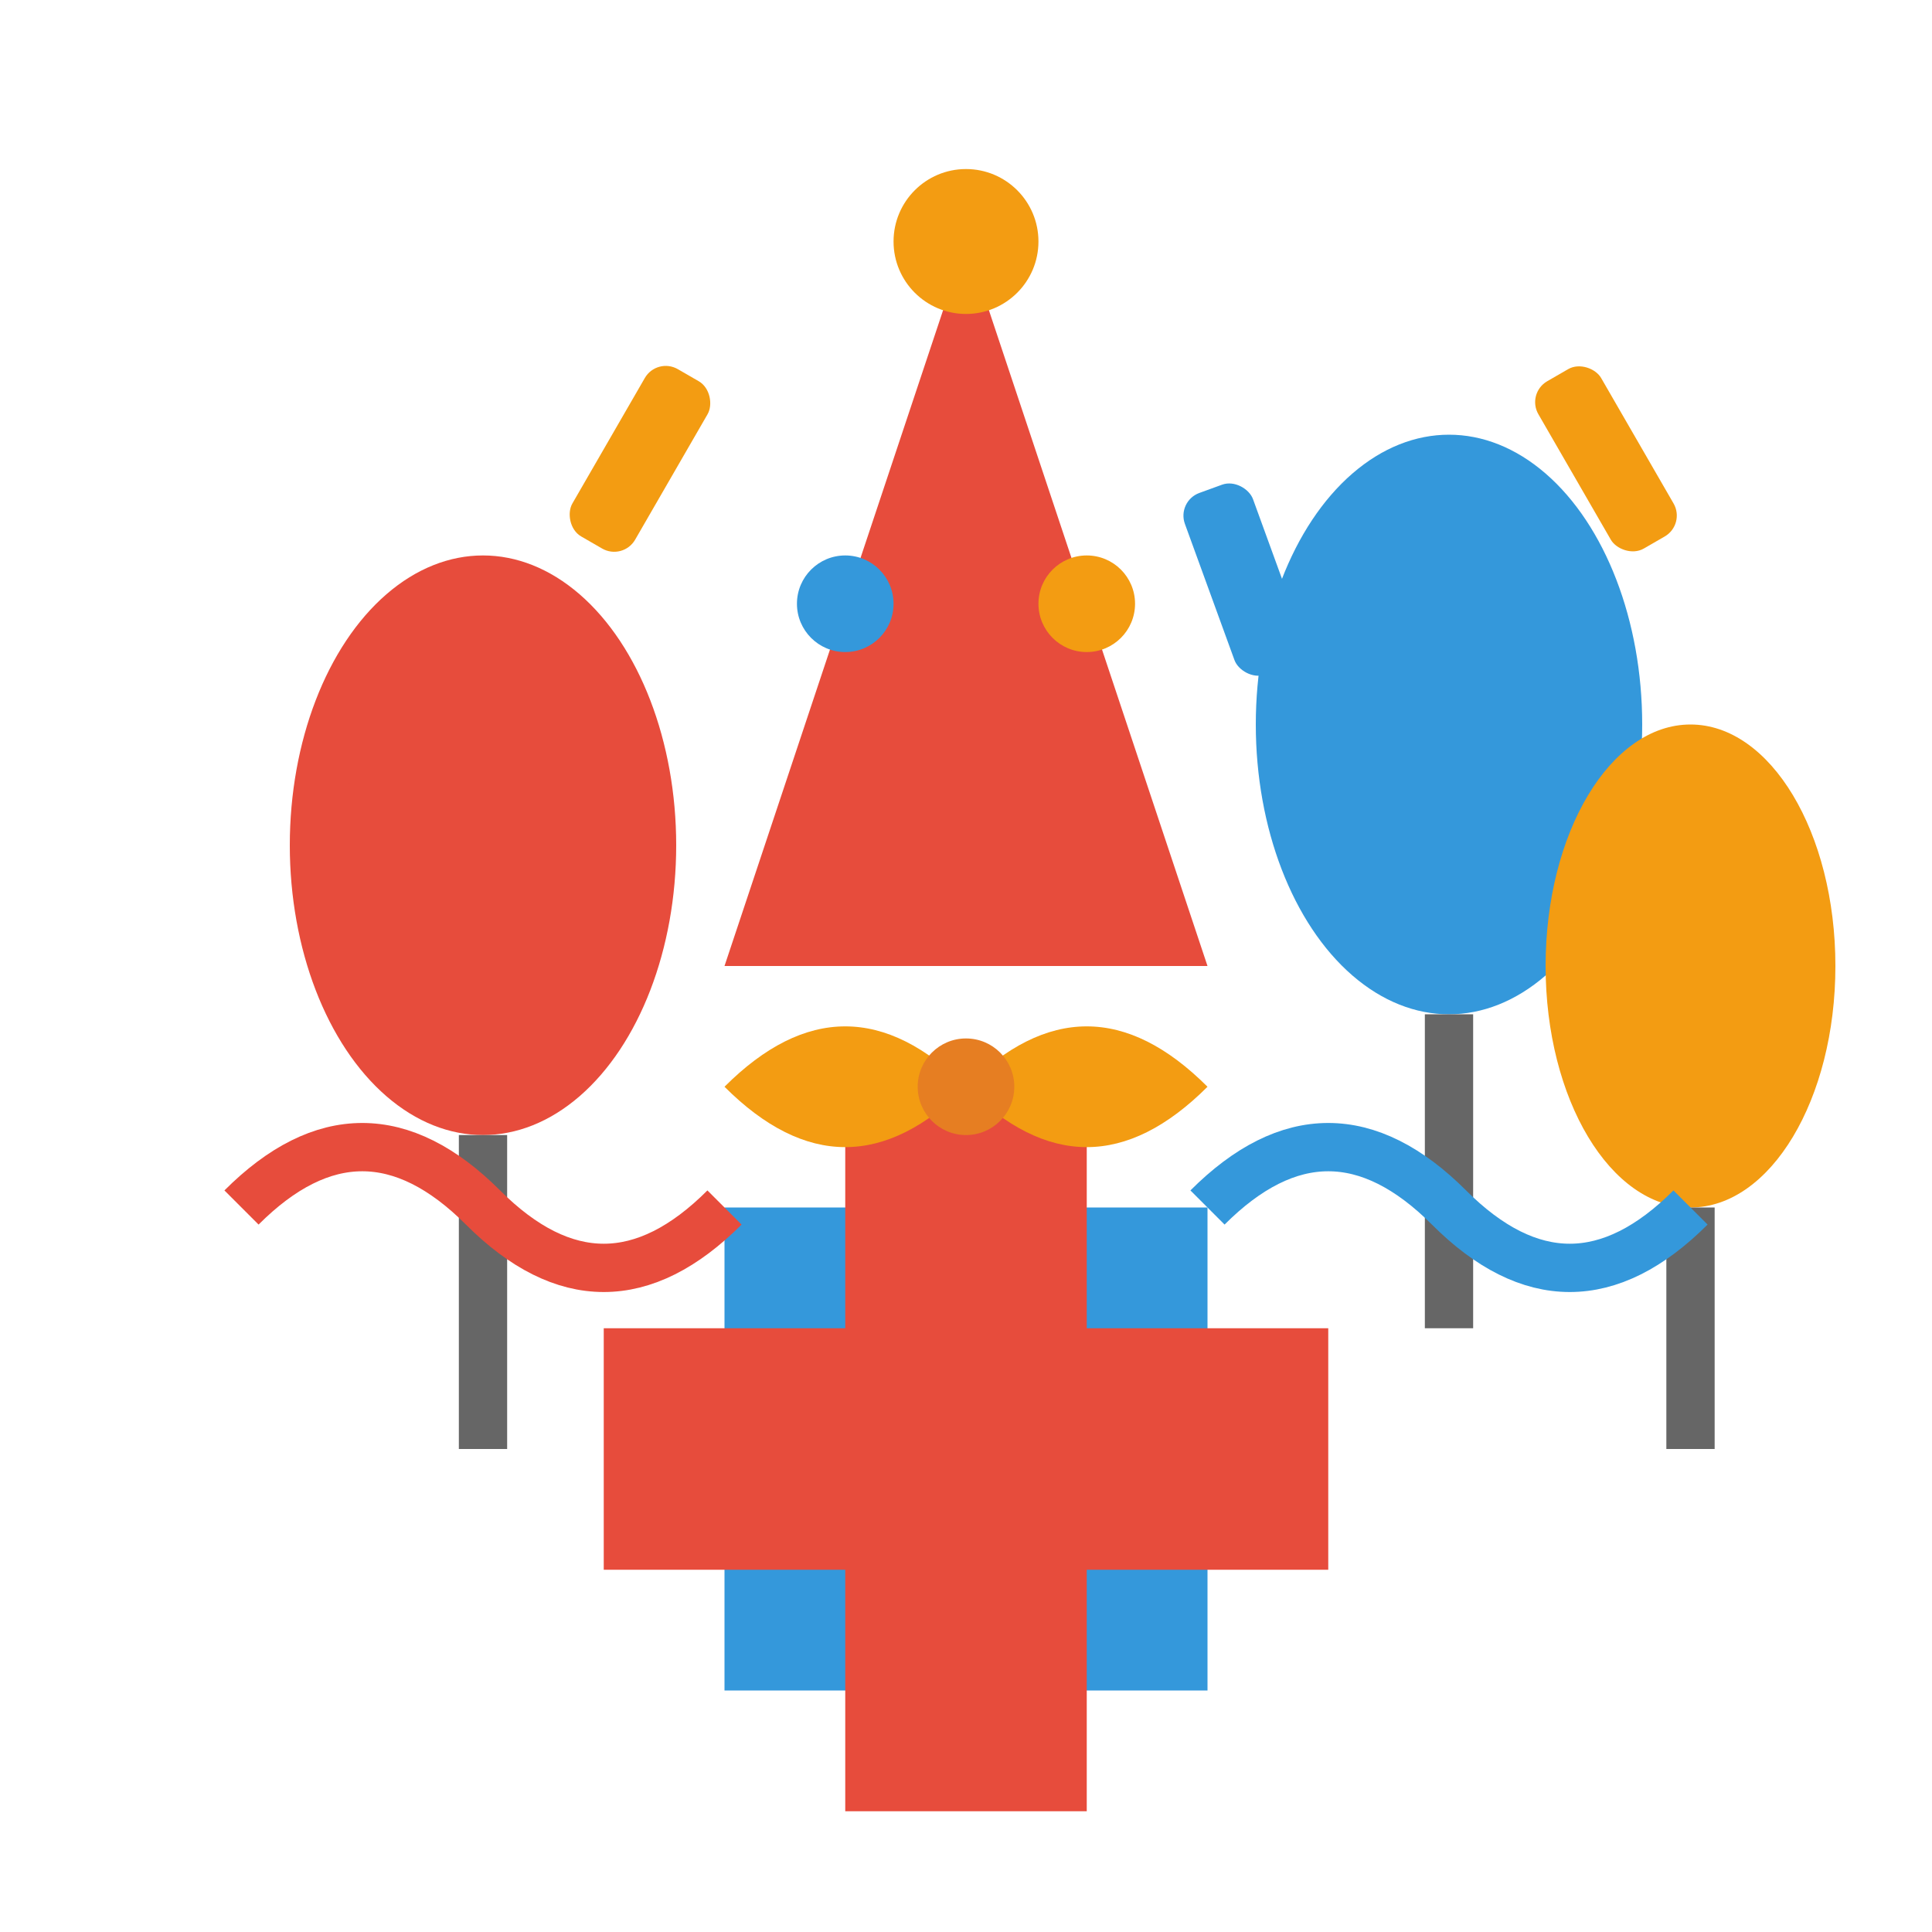 <svg width="80" height="80" viewBox="0 0 80 80" fill="none" xmlns="http://www.w3.org/2000/svg">
  <!-- Party hat -->
  <path d="M40 10 L50 40 L30 40 Z" fill="#e74c3c"/>
  <circle cx="40" cy="10" r="3" fill="#f39c12"/>
  
  <!-- Hat decorations -->
  <circle cx="35" cy="25" r="2" fill="#3498db"/>
  <circle cx="45" cy="25" r="2" fill="#f39c12"/>
  <circle cx="40" cy="30" r="2" fill="#e74c3c"/>
  
  <!-- Balloons -->
  <ellipse cx="20" cy="35" rx="8" ry="12" fill="#e74c3c"/>
  <line x1="20" y1="47" x2="20" y2="60" stroke="#666" stroke-width="2"/>
  
  <ellipse cx="60" cy="30" rx="8" ry="12" fill="#3498db"/>
  <line x1="60" y1="42" x2="60" y2="55" stroke="#666" stroke-width="2"/>
  
  <ellipse cx="70" cy="40" rx="6" ry="10" fill="#f39c12"/>
  <line x1="70" y1="50" x2="70" y2="60" stroke="#666" stroke-width="2"/>
  
  <!-- Confetti -->
  <rect x="25" y="15" width="3" height="8" rx="1" fill="#f39c12" transform="rotate(30 26.5 19)"/>
  <rect x="50" y="20" width="3" height="8" rx="1" fill="#3498db" transform="rotate(-20 51.5 24)"/>
  <rect x="15" y="25" width="3" height="8" rx="1" fill="#e74c3c" transform="rotate(45 16.5 29)"/>
  <rect x="65" y="15" width="3" height="8" rx="1" fill="#f39c12" transform="rotate(-30 66.5 19)"/>
  
  <!-- Gift box -->
  <rect x="30" y="50" width="20" height="20" fill="#3498db"/>
  <rect x="35" y="45" width="10" height="30" fill="#e74c3c"/>
  <rect x="25" y="55" width="30" height="10" fill="#e74c3c"/>
  
  <!-- Bow -->
  <path d="M40 45 Q35 40 30 45 Q35 50 40 45" fill="#f39c12"/>
  <path d="M40 45 Q45 40 50 45 Q45 50 40 45" fill="#f39c12"/>
  <circle cx="40" cy="45" r="2" fill="#e67e22"/>
  
  <!-- Streamers -->
  <path d="M10 50 Q15 45 20 50 Q25 55 30 50" fill="none" stroke="#e74c3c" stroke-width="2"/>
  <path d="M50 50 Q55 45 60 50 Q65 55 70 50" fill="none" stroke="#3498db" stroke-width="2"/>
</svg>
